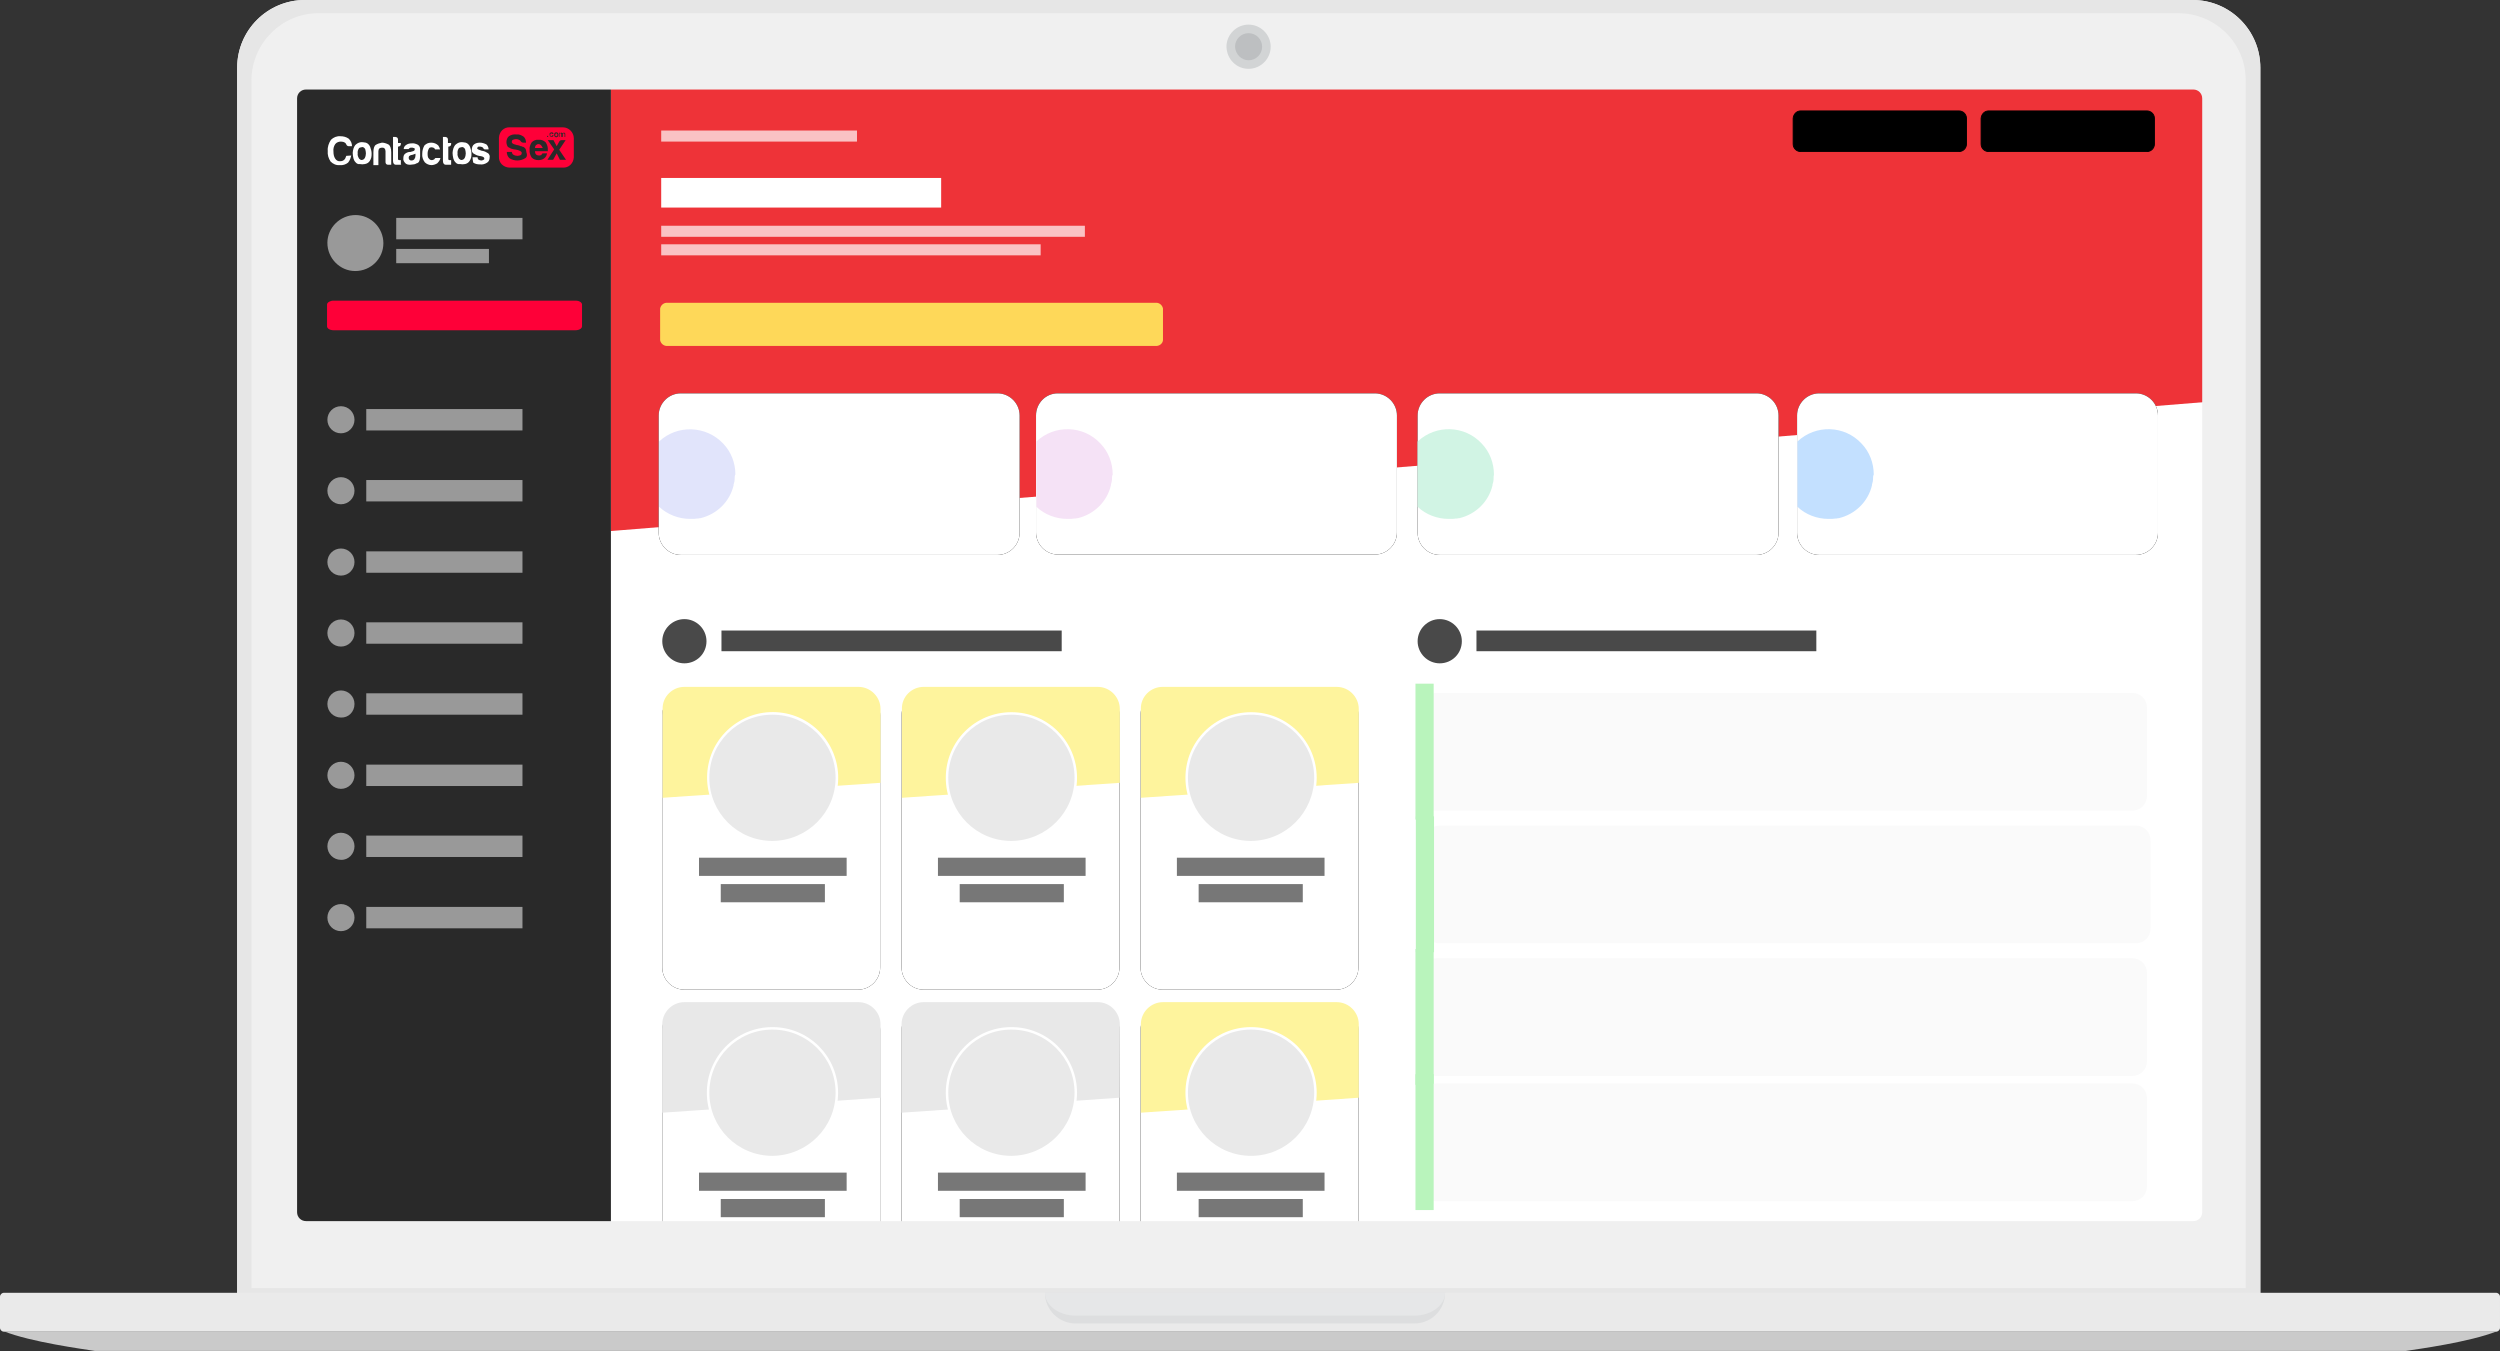 <?xml version="1.0" encoding="utf-8"?>
<!-- Generator: Adobe Illustrator 24.1.0, SVG Export Plug-In . SVG Version: 6.00 Build 0)  -->
<svg version="1.1" id="Capa_1" xmlns="http://www.w3.org/2000/svg" xmlns:xlink="http://www.w3.org/1999/xlink" x="0px" y="0px"
	 viewBox="0 0 701 378.9" style="enable-background:new 0 0 701 378.9;" xml:space="preserve">
<rect x="0" y="0" width="701" height="378.9" fill="#333333" stroke="none"/>
<style type="text/css">
	.st0{fill:#FFFFFF;}
	.st1{fill-rule:evenodd;clip-rule:evenodd;fill:#EE3338;}
	.st2{opacity:0.7;fill:#FFFFFF;enable-background:new    ;}
	.st3{fill-rule:evenodd;clip-rule:evenodd;fill:#FED859;}
	.st4{stroke:#000000;stroke-width:0.26;stroke-miterlimit:22.93;}
	.st5{fill:#292929;}
	.st6{fill-rule:evenodd;clip-rule:evenodd;fill:#999999;}
	.st7{fill:#999999;}
	.st8{fill-rule:evenodd;clip-rule:evenodd;fill:#FFFFFF;}
	.st9{fill-rule:evenodd;clip-rule:evenodd;fill:#FE0038;}
	.st10{fill-rule:evenodd;clip-rule:evenodd;fill:#FEF49D;}
	.st11{fill-rule:evenodd;clip-rule:evenodd;fill:#E9E9E9;}
	.st12{fill:#777777;}
	.st13{fill-rule:evenodd;clip-rule:evenodd;fill:#E8E8E8;}
	.st14{fill:#E9E9E9;}
	.st15{fill:#FAFAFA;}
	.st16{fill:#B9F4BC;}
	.st17{fill-rule:evenodd;clip-rule:evenodd;fill:#494949;}
	.st18{fill:#494949;}
	.st19{fill-rule:evenodd;clip-rule:evenodd;fill:#E1E4FB;}
	.st20{fill-rule:evenodd;clip-rule:evenodd;}
	.st21{fill-rule:evenodd;clip-rule:evenodd;fill:#F0F0F0;}
	.st22{fill-rule:evenodd;clip-rule:evenodd;fill:#F5E2F6;}
	.st23{fill-rule:evenodd;clip-rule:evenodd;fill:#D1F4E4;}
	.st24{fill-rule:evenodd;clip-rule:evenodd;fill:#C3E0FF;}
	.st25{fill-rule:evenodd;clip-rule:evenodd;fill:#D2D4D5;}
	.st26{fill-rule:evenodd;clip-rule:evenodd;fill:#BDBFC1;}
	.st27{fill-rule:evenodd;clip-rule:evenodd;fill:#E6E6E6;}
	.st28{fill:#EAEAEA;}
	.st29{fill-rule:evenodd;clip-rule:evenodd;fill:#CACACA;}
	.st30{fill-rule:evenodd;clip-rule:evenodd;fill:#DDDEDF;}
	.st31{fill-rule:evenodd;clip-rule:evenodd;fill:#E6E7E8;}
</style>
<rect x="78.3" y="21.8" class="st0" width="541.3" height="324.4"/>
<polygon class="st1" points="171.3,9.4 624.8,9.4 624.8,112.2 171.3,148.9 "/>
<rect x="185.4" y="49.9" class="st0" width="78.5" height="8.3"/>
<rect x="185.4" y="63.3" class="st2" width="118.8" height="3.1"/>
<rect x="185.4" y="68.5" class="st2" width="106.4" height="3.1"/>
<path class="st3" d="M187.2,84.9H324c1-0.1,1.9,0.6,2.1,1.6v8.9c-0.1,1-1.1,1.7-2.1,1.6H187.2c-1,0.1-1.9-0.6-2.1-1.6v-8.9
	C185.3,85.5,186.2,84.8,187.2,84.9z"/>
<path class="st4" d="M504.9,31.1h44.4c1.1,0,2.1,0.9,2.1,2.1v7.2c0,1.1-0.9,2.1-2.1,2.1h-44.4c-1.1,0-2.1-0.9-2.1-2.1v-7.2
	C502.9,32,503.8,31.1,504.9,31.1z"/>
<path class="st4" d="M557.6,31.1H602c1.1,0,2.1,0.9,2.1,2.1v7.2c0,1.1-0.9,2.1-2.1,2.1h-44.4c-1.1,0-2.1-0.9-2.1-2.1v-7.2
	C555.6,32,556.5,31.1,557.6,31.1z"/>
<rect x="77.3" y="21.8" class="st5" width="94" height="324.4"/>
<path class="st6" d="M99.4,117.7c0-2.1-1.7-3.8-3.8-3.8c-2.1,0-3.8,1.7-3.8,3.8c0,2.1,1.7,3.8,3.8,3.8c0,0,0,0,0,0
	C97.7,121.5,99.4,119.8,99.4,117.7z"/>
<rect x="102.7" y="114.7" class="st7" width="43.8" height="6"/>
<path class="st6" d="M99.4,137.6c0-2.1-1.7-3.8-3.8-3.8c-2.1,0-3.8,1.7-3.8,3.8c0,2.1,1.7,3.8,3.8,3.8c0,0,0,0,0,0
	C97.7,141.4,99.4,139.7,99.4,137.6z"/>
<rect x="102.7" y="134.6" class="st7" width="43.8" height="6"/>
<path class="st6" d="M99.4,157.6c0-2.1-1.7-3.8-3.8-3.8s-3.8,1.7-3.8,3.8s1.7,3.8,3.8,3.8c0,0,0,0,0,0
	C97.7,161.4,99.4,159.7,99.4,157.6z"/>
<rect x="102.7" y="154.6" class="st7" width="43.8" height="6"/>
<path class="st6" d="M99.4,177.5c0-2.1-1.7-3.8-3.8-3.8c-2.1,0-3.8,1.7-3.8,3.8c0,2.1,1.7,3.8,3.8,3.8c0,0,0,0,0,0
	C97.7,181.3,99.4,179.6,99.4,177.5z"/>
<rect x="102.7" y="174.5" class="st7" width="43.8" height="6"/>
<path class="st6" d="M99.4,197.4c0-2.1-1.7-3.8-3.8-3.8s-3.8,1.7-3.8,3.8s1.7,3.8,3.8,3.8c0,0,0,0,0,0
	C97.7,201.3,99.4,199.6,99.4,197.4z"/>
<rect x="102.7" y="194.4" class="st7" width="43.8" height="6"/>
<path class="st6" d="M99.4,217.4c0-2.1-1.7-3.8-3.8-3.8c-2.1,0-3.8,1.7-3.8,3.8c0,2.1,1.7,3.8,3.8,3.8c0,0,0,0,0,0
	C97.7,221.2,99.4,219.5,99.4,217.4z"/>
<rect x="102.7" y="214.4" class="st7" width="43.8" height="6"/>
<path class="st6" d="M99.4,237.3c0-2.1-1.7-3.8-3.8-3.8s-3.8,1.7-3.8,3.8s1.7,3.8,3.8,3.8c0,0,0,0,0,0
	C97.7,241.2,99.4,239.4,99.4,237.3z"/>
<rect x="102.7" y="234.3" class="st7" width="43.8" height="6"/>
<path class="st6" d="M99.4,257.3c0-2.1-1.7-3.8-3.8-3.8s-3.8,1.7-3.8,3.8c0,2.1,1.7,3.8,3.8,3.8c0,0,0,0,0,0
	C97.7,261.1,99.4,259.4,99.4,257.3z"/>
<rect x="102.7" y="254.3" class="st7" width="43.8" height="6"/>
<path class="st8" d="M98.5,43.4c-0.1,0.8-0.4,1.6-0.9,2.2c-0.6,0.5-1.5,0.8-2.3,0.7c-1,0.1-1.9-0.3-2.6-1c-0.6-0.9-0.9-1.9-0.8-3
	c-0.1-1.1,0.3-2.2,0.9-3.1c0.7-0.7,1.7-1.1,2.7-1c0.8,0,1.6,0.2,2.3,0.7c0.6,0.6,0.9,1.3,0.9,2.1h-0.9c-0.3,0-0.6-0.2-0.7-0.5
	c-0.1-0.2-0.2-0.4-0.4-0.5c-0.3-0.2-0.7-0.3-1.1-0.3c-0.6,0-1.2,0.2-1.6,0.7c-0.4,0.6-0.6,1.3-0.5,2.1c0,0.7,0.1,1.4,0.5,2
	c0.3,0.5,0.9,0.8,1.4,0.7c0.4,0,0.8-0.1,1.1-0.4c0.3-0.2,0.4-0.6,0.6-1.1l1.4-0.1L98.5,43.4z"/>
<path class="st8" d="M99.7,45.5c-0.3-0.3-0.5-0.7-0.6-1.1c-0.1-0.5-0.2-1-0.2-1.5c0-0.4,0.1-0.8,0.2-1.2c0.1-0.4,0.3-0.7,0.5-1
	c0.4-0.4,0.9-0.7,1.4-0.8c0.5-0.1,1,0,1.6,0.1c0.6,0.2,1,0.7,1.2,1.2c0.2,0.6,0.4,1.2,0.4,1.8c0,0.4,0,0.8-0.1,1.2
	c-0.1,0.3-0.2,0.6-0.4,0.9c-0.3,0.5-0.8,0.8-1.4,0.9c-0.5,0.1-1,0.1-1.4,0C100.5,46.1,100,45.9,99.7,45.5L99.7,45.5z M100.7,41.5
	c-0.3,0.4-0.5,1-0.4,1.5c-0.1,0.5,0.1,1,0.4,1.5c0.1,0.1,0.3,0.2,0.4,0.3c0.2,0.1,0.4,0.1,0.6,0c0.3-0.1,0.5-0.3,0.6-0.5
	c0.2-0.4,0.3-0.9,0.3-1.3c0-0.4-0.1-0.8-0.2-1.2c-0.1-0.2-0.3-0.4-0.5-0.5c-0.2-0.1-0.4-0.1-0.6,0C101.1,41.3,100.9,41.4,100.7,41.5
	L100.7,41.5z"/>
<path class="st8" d="M109.5,46.2h-0.7c-0.2,0-0.4-0.1-0.5-0.2c-0.1-0.1-0.2-0.3-0.2-0.5v-3.1c0-0.3-0.1-0.6-0.3-0.8
	c-0.2-0.2-0.5-0.2-0.7-0.2c-0.3,0-0.5,0.1-0.7,0.2c-0.2,0.2-0.3,0.5-0.3,0.8v3.9h-1.4v-3.6c0-1,0.2-1.8,0.7-2.1
	c0.5-0.3,1.1-0.5,1.7-0.6c0.6,0,1.2,0.2,1.8,0.5c0.5,0.3,0.8,1,0.8,2.2V46.2z"/>
<path class="st8" d="M112.6,46.2h-1.6c-0.5,0-0.8-0.4-0.8-1.1v-6.7h0.7c0.2,0,0.3,0.1,0.5,0.2c0.1,0.1,0.2,0.3,0.2,0.5v1h0.8v0.3
	c0,0.2-0.1,0.4-0.2,0.5c-0.1,0.1-0.3,0.2-0.5,0.2h-0.1v3.4c0,0.3,0.1,0.4,0.4,0.4h0.4v1.2L112.6,46.2z"/>
<path class="st8" d="M116.8,45.8c-0.3,0.2-0.6,0.3-0.9,0.3c-0.3,0-0.6,0.1-0.9,0.1c-0.5,0-1-0.1-1.3-0.4c-0.4-0.4-0.7-0.9-0.6-1.4
	c0-0.5,0.1-1,0.5-1.3c0.4-0.3,0.9-0.5,1.3-0.5h0.2c0.1,0,0.2,0,0.3-0.1c0.6-0.1,0.9-0.3,0.9-0.6s-0.1-0.4-0.3-0.4
	c-0.2-0.1-0.4-0.1-0.6-0.1c-0.2,0-0.4,0-0.5,0.1c-0.2,0.1-0.3,0.2-0.3,0.3h-1.4c0-0.5,0.3-0.9,0.6-1.1c0.5-0.4,1.1-0.5,1.6-0.5
	c0.6-0.1,1.2,0.1,1.8,0.4c0.4,0.3,0.6,0.7,0.6,1.2v2.1c0,0.5-0.1,1-0.3,1.4C117.5,45.4,117.1,45.8,116.8,45.8L116.8,45.8z
	 M116.5,43.1c-0.3,0.1-0.5,0.2-0.8,0.3l-0.5,0.1c-0.2,0.1-0.4,0.2-0.5,0.3c-0.1,0.2-0.1,0.3-0.1,0.5c0,0.4,0.3,0.7,0.7,0.7
	c0,0,0,0,0,0c0.4,0,0.7-0.1,0.9-0.4c0.2-0.3,0.3-0.6,0.3-1L116.5,43.1L116.5,43.1z"/>
<path class="st8" d="M122.5,44.3h1c-0.1,0.6-0.5,1.1-0.9,1.5c-0.5,0.3-1.1,0.5-1.6,0.5c-0.7,0-1.4-0.3-1.9-0.8
	c-0.5-0.7-0.8-1.5-0.7-2.4c0-0.8,0.2-1.6,0.6-2.3c0.5-0.5,1.1-0.8,1.9-0.8c0.8,0,1.5,0.3,2,0.8c0.2,0.3,0.4,0.7,0.5,1.1h-1.4
	c-0.1-0.1-0.1-0.3-0.2-0.3c-0.2-0.2-0.5-0.3-0.8-0.3c-0.3,0-0.6,0.1-0.7,0.3c-0.3,0.5-0.4,1-0.4,1.5c0,0.7,0.1,1.2,0.4,1.4
	c0.2,0.3,0.5,0.4,0.8,0.4c0.2,0,0.5-0.1,0.6-0.2c0.1,0,0.1,0,0.1-0.1v0l0.1-0.1l0.2-0.2C122.2,44.3,122.3,44.3,122.5,44.3z"/>
<path class="st8" d="M126.5,46.2H125c-0.5,0-0.8-0.4-0.8-1.1v-6.7h0.7c0.2,0,0.3,0.1,0.5,0.2c0.1,0.1,0.2,0.3,0.2,0.5v1h0.9v0.3
	c0,0.4-0.3,0.7-0.7,0.7l0,0h-0.1v3.4c0,0.3,0.1,0.4,0.4,0.4h0.4L126.5,46.2L126.5,46.2z"/>
<path class="st8" d="M127.7,45.5c-0.3-0.3-0.5-0.7-0.6-1.1c-0.1-0.5-0.2-1-0.2-1.5c0-0.4,0.1-0.8,0.2-1.2c0.1-0.4,0.3-0.7,0.5-1
	c0.4-0.4,0.9-0.7,1.4-0.8c0.5-0.1,1,0,1.6,0.1c0.6,0.2,1,0.7,1.2,1.2c0.2,0.6,0.4,1.2,0.4,1.8c0,0.4,0,0.8-0.1,1.2
	c-0.1,0.3-0.2,0.6-0.4,0.9c-0.3,0.5-0.8,0.8-1.3,0.9c-0.5,0.1-1,0.1-1.4,0C128.5,46.1,128,45.9,127.7,45.5L127.7,45.5z M128.7,41.5
	c-0.3,0.4-0.5,1-0.4,1.5c-0.1,0.5,0.1,1,0.4,1.5c0.1,0.1,0.3,0.2,0.4,0.3c0.2,0.1,0.4,0.1,0.6,0c0.3-0.1,0.5-0.3,0.6-0.5
	c0.2-0.4,0.3-0.9,0.3-1.3c0-0.4-0.1-0.8-0.2-1.2c-0.1-0.2-0.3-0.4-0.5-0.5c-0.2-0.1-0.4-0.1-0.6,0C129.1,41.3,128.9,41.4,128.7,41.5
	L128.7,41.5z"/>
<path class="st8" d="M132.5,44.1h1.4c0,0.3,0.1,0.5,0.3,0.7c0.3,0.1,0.5,0.2,0.8,0.2c0.2,0,0.4-0.1,0.6-0.2c0.2-0.1,0.2-0.2,0.2-0.4
	s-0.3-0.5-0.9-0.6c-0.2,0-0.4-0.1-0.6-0.1c-0.6-0.1-1.1-0.4-1.6-0.7c-0.3-0.3-0.5-0.7-0.4-1.1c0-0.5,0.2-1.1,0.6-1.4
	c0.5-0.4,1.1-0.5,1.7-0.5c0.6,0,1.2,0.2,1.8,0.5c0.4,0.4,0.6,0.9,0.6,1.4h-0.9c-0.3,0-0.5-0.1-0.6-0.4l-0.2-0.2
	c-0.2-0.1-0.5-0.2-0.7-0.2c-0.3,0-0.5,0-0.6,0.1c-0.1,0.1-0.2,0.3-0.2,0.4c0,0.2,0.4,0.4,1.1,0.6c0.1,0,0.2,0.1,0.2,0.1h0.2
	c0.6,0.1,1.1,0.4,1.6,0.7c0.3,0.3,0.5,0.7,0.4,1.1c0,0.6-0.2,1.2-0.7,1.5c-0.6,0.4-1.3,0.6-2,0.5c-0.7,0-1.3-0.1-1.9-0.5
	C132.6,45.1,132.5,44.6,132.5,44.1L132.5,44.1z"/>
<path class="st9" d="M151.7,40.7c-0.4-0.4-1-0.4-1.4,0c0,0,0,0,0,0c-0.2,0.2-0.3,0.5-0.3,0.8h2.2C152,41.2,151.9,40.9,151.7,40.7z"
	/>
<path class="st9" d="M157.8,35.7h-14.8c-1.7-0.1-3,1.2-3.1,2.9c0,0.1,0,0.1,0,0.2v5.1c-0.1,1.7,1.2,3,2.9,3.1c0.1,0,0.1,0,0.2,0
	h14.8c1.7,0.1,3-1.2,3.1-2.9c0-0.1,0-0.1,0-0.2v-5.1C160.9,37.1,159.5,35.7,157.8,35.7z M156.8,37.2h0.2v0.2l0,0
	c0.1-0.1,0.3-0.2,0.4-0.2c0.1,0,0.3,0,0.3,0.2c0.1-0.1,0.3-0.2,0.4-0.2c0.2,0,0.4,0.1,0.4,0.3c0,0,0,0,0,0.1v0.8h-0.2v-0.7
	c0-0.1,0-0.3-0.2-0.3c-0.2,0-0.3,0.1-0.3,0.3v0.7h-0.4v-0.7c0-0.1,0-0.3-0.2-0.3c-0.2,0-0.3,0.1-0.3,0.3v0.7h-0.2L156.8,37.2
	L156.8,37.2z M156,37.1c0.4,0,0.6,0.3,0.6,0.7c0,0.4-0.3,0.7-0.6,0.7c-0.4,0-0.6-0.3-0.6-0.7S155.5,37.1,156,37.1z M154.7,37.1
	c0.3,0,0.5,0.2,0.5,0.5h-0.3c0-0.1-0.1-0.2-0.3-0.2s-0.3,0.2-0.3,0.4s0.1,0.4,0.3,0.4s0.2-0.1,0.3-0.3h0.3c0,0.3-0.2,0.5-0.5,0.5
	c-0.4,0-0.6-0.3-0.6-0.7C154,37.4,154.3,37.1,154.7,37.1C154.6,37.1,154.6,37.1,154.7,37.1z M153.4,38.1h0.3v0.3h-0.3V38.1z
	 M147.2,44.4c-1.3,0.8-3,0.8-4.3,0c-0.5-0.4-0.8-1.1-0.8-1.8h1.4c0.1,0.4,0.2,0.7,0.5,0.8c0.3,0.2,0.7,0.3,1.1,0.3
	c0.3,0,0.6-0.1,0.9-0.2c0.2-0.1,0.3-0.4,0.3-0.6c0-0.4-0.6-0.8-1.9-1h-0.2c-0.5-0.1-1-0.2-1.4-0.5c-0.3-0.1-0.5-0.3-0.6-0.6
	c-0.1-0.3-0.2-0.6-0.2-0.9c0-0.6,0.2-1.3,0.7-1.7c0.6-0.4,1.3-0.6,2.1-0.5c0.7-0.1,1.4,0.2,2,0.6c0.5,0.4,0.7,1.1,0.7,1.7h-0.8
	c-0.3,0-0.6-0.2-0.7-0.4c-0.1-0.1-0.2-0.3-0.3-0.3c-0.3-0.2-0.6-0.3-1-0.3c-0.3,0-0.6,0.1-0.9,0.2c-0.2,0.1-0.3,0.4-0.3,0.6
	c0,0.4,0.4,0.6,1.2,0.8c0.2,0.1,0.3,0.1,0.5,0.1c0.2,0.1,0.5,0.1,0.6,0.2s0.3,0.1,0.4,0.1c0.2,0.1,0.4,0.2,0.6,0.2
	c0.3,0.2,0.5,0.4,0.6,0.6c0.1,0.3,0.2,0.6,0.2,0.9C147.9,43.4,147.8,44.1,147.2,44.4L147.2,44.4z M152.6,44.4
	c-0.5,0.4-1.1,0.5-1.6,0.5c-0.7,0-1.4-0.2-1.9-0.7c-0.4-0.6-0.7-1.4-0.6-2.2c-0.1-0.7,0.2-1.5,0.6-2.1c0.5-0.5,1.2-0.8,1.9-0.7
	c0.7-0.1,1.5,0.2,2,0.7c0.4,0.6,0.7,1.4,0.6,2.2v0.3h-3.6c0,0.3,0.1,0.7,0.3,0.9c0.2,0.2,0.5,0.3,0.8,0.3c0.2,0,0.4,0,0.6-0.1
	c0.1,0,0.1,0,0.1-0.1v0l0.1-0.1c0.1-0.1,0.1-0.1,0.1-0.2c0.1-0.1,0.2-0.1,0.4-0.1h1C153.3,43.6,153,44.1,152.6,44.4L152.6,44.4z
	 M157,44.8l-0.9-1.8l-1,1.8h-1.6l1.9-2.9l-1.8-2.6h1.6l0.9,1.7l0.7-1.3c0.1-0.2,0.4-0.4,0.6-0.4h1.2l-1.8,2.7l1.9,2.8L157,44.8
	L157,44.8z"/>
<path class="st9" d="M156,38.2c0.2,0,0.3-0.2,0.3-0.4s-0.1-0.4-0.3-0.4s-0.3,0.2-0.3,0.4S155.6,38.2,156,38.2z"/>
<path class="st6" d="M107.5,68.2c0-4.3-3.5-7.9-7.8-7.9s-7.9,3.5-7.9,7.8s3.5,7.9,7.8,7.9c0,0,0,0,0,0C104,76,107.5,72.5,107.5,68.2
	z"/>
<rect x="111.1" y="61.1" class="st7" width="35.4" height="6"/>
<path class="st9" d="M93.5,84.3h67.9c1,0,1.8,0.5,1.8,1.1v6.1c0,0.6-0.8,1.1-1.8,1.1H93.5c-1,0-1.8-0.5-1.8-1.1v-6.1
	C91.7,84.8,92.6,84.3,93.5,84.3z"/>
<rect x="111.1" y="69.8" class="st7" width="26" height="4"/>
<path d="M326,194.3h48.7c3.4,0,6.2,2.8,6.2,6.2v70.8c0,3.4-2.8,6.2-6.2,6.2H326c-3.4,0-6.2-2.8-6.2-6.2v-70.8
	C319.8,197.1,322.6,194.3,326,194.3z"/>
<path class="st0" d="M326,194.3h48.7c3.4,0,6.2,2.8,6.2,6.2v70.8c0,3.4-2.8,6.2-6.2,6.2H326c-3.4,0-6.2-2.8-6.2-6.2v-70.8
	C319.8,197.1,322.6,194.3,326,194.3z"/>
<path class="st10" d="M326,192.6h48.8c3.4,0,6.2,2.8,6.2,6.2v20.7l-61.1,4.2v-24.9C319.8,195.4,322.6,192.6,326,192.6z"/>
<path class="st8" d="M369.2,218.1c0-10.2-8.2-18.4-18.4-18.4s-18.4,8.2-18.4,18.4s8.2,18.4,18.4,18.4c0,0,0,0,0,0
	C361,236.4,369.2,228.2,369.2,218.1z"/>
<path class="st11" d="M368.5,218.1c0-9.8-7.9-17.7-17.7-17.7s-17.7,7.9-17.7,17.7s7.9,17.7,17.7,17.7c0,0,0,0,0,0
	C360.6,235.7,368.4,227.8,368.5,218.1z"/>
<rect x="330" y="240.5" class="st12" width="41.4" height="5.1"/>
<rect x="336.1" y="247.9" class="st12" width="29.2" height="5.1"/>
<path d="M259,282.6h48.7c3.4,0,6.2,2.8,6.2,6.2v70.8c0,3.4-2.8,6.2-6.2,6.2H259c-3.4,0-6.2-2.8-6.2-6.2v-70.8
	C252.8,285.4,255.6,282.6,259,282.6z"/>
<path class="st0" d="M259,282.6h48.7c3.4,0,6.2,2.8,6.2,6.2v70.8c0,3.4-2.8,6.2-6.2,6.2H259c-3.4,0-6.2-2.8-6.2-6.2v-70.8
	C252.8,285.4,255.6,282.6,259,282.6z"/>
<path class="st13" d="M313.9,307.8l-61.1,4.2v-24.8c0-3.4,2.8-6.2,6.2-6.2h48.8c3.4,0,6.2,2.8,6.2,6.2L313.9,307.8z"/>
<path class="st8" d="M302,306.4c0-10.2-8.2-18.4-18.4-18.4s-18.4,8.2-18.4,18.4s8.2,18.4,18.4,18.4c0,0,0,0,0,0
	C293.8,324.8,302,316.5,302,306.4z"/>
<path class="st11" d="M301.3,306.4c0-9.8-7.9-17.7-17.7-17.7s-17.7,7.9-17.7,17.7s7.9,17.7,17.7,17.7c0,0,0,0,0,0
	C293.4,324,301.3,316.1,301.3,306.4z"/>
<rect x="263" y="328.8" class="st12" width="41.4" height="5.1"/>
<rect x="269.1" y="336.2" class="st12" width="29.2" height="5.1"/>
<path d="M259,194.3h48.7c3.4,0,6.2,2.8,6.2,6.2v70.8c0,3.4-2.8,6.2-6.2,6.2H259c-3.4,0-6.2-2.8-6.2-6.2v-70.8
	C252.8,197.1,255.6,194.3,259,194.3z"/>
<path class="st0" d="M259,194.3h48.7c3.4,0,6.2,2.8,6.2,6.2v70.8c0,3.4-2.8,6.2-6.2,6.2H259c-3.4,0-6.2-2.8-6.2-6.2v-70.8
	C252.8,197.1,255.6,194.3,259,194.3z"/>
<path class="st10" d="M259,192.6h48.8c3.4,0,6.2,2.8,6.2,6.2v20.7l-61.1,4.2v-24.9C252.8,195.4,255.6,192.6,259,192.6z"/>
<path class="st8" d="M302,218.1c0-10.2-8.2-18.4-18.4-18.4s-18.4,8.2-18.4,18.4s8.2,18.4,18.4,18.4c0,0,0,0,0,0
	C293.8,236.4,302,228.2,302,218.1z"/>
<path class="st11" d="M301.3,218.1c0-9.8-7.9-17.7-17.7-17.7s-17.7,7.9-17.7,17.7c0,9.8,7.9,17.7,17.7,17.7c0,0,0,0,0,0
	C293.4,235.7,301.3,227.8,301.3,218.1z"/>
<rect x="263" y="240.5" class="st12" width="41.4" height="5.1"/>
<rect x="269.1" y="247.9" class="st12" width="29.2" height="5.1"/>
<path d="M326,282.6h48.7c3.4,0,6.2,2.8,6.2,6.2v70.8c0,3.4-2.8,6.2-6.2,6.2H326c-3.4,0-6.2-2.8-6.2-6.2v-70.8
	C319.8,285.4,322.6,282.6,326,282.6z"/>
<path class="st0" d="M326,282.6h48.7c3.4,0,6.2,2.8,6.2,6.2v70.8c0,3.4-2.8,6.2-6.2,6.2H326c-3.4,0-6.2-2.8-6.2-6.2v-70.8
	C319.8,285.4,322.6,282.6,326,282.6z"/>
<path class="st10" d="M381,307.8l-61.1,4.2v-24.8c0-3.4,2.8-6.2,6.2-6.2h48.7c3.4,0,6.2,2.8,6.2,6.2V307.8z"/>
<path class="st8" d="M369.2,306.4c0-10.2-8.2-18.4-18.4-18.4s-18.4,8.2-18.4,18.4s8.2,18.4,18.4,18.4c0,0,0,0,0,0
	C361,324.7,369.2,316.5,369.2,306.4z"/>
<circle class="st14" cx="350.8" cy="306.4" r="17.7"/>
<rect x="330" y="328.8" class="st12" width="41.4" height="5.1"/>
<rect x="336.1" y="336.2" class="st12" width="29.2" height="5.1"/>
<path d="M191.9,282.6h48.7c3.4,0,6.2,2.8,6.2,6.2v70.8c0,3.4-2.8,6.2-6.2,6.2h-48.7c-3.4,0-6.2-2.8-6.2-6.2v-70.8
	C185.7,285.4,188.5,282.6,191.9,282.6z"/>
<path class="st0" d="M191.9,282.6h48.7c3.4,0,6.2,2.8,6.2,6.2v70.8c0,3.4-2.8,6.2-6.2,6.2h-48.7c-3.4,0-6.2-2.8-6.2-6.2v-70.8
	C185.7,285.4,188.5,282.6,191.9,282.6z"/>
<path class="st13" d="M246.9,307.8l-61.2,4.2v-24.8c0-3.4,2.8-6.2,6.2-6.2h48.8c3.4,0,6.2,2.8,6.2,6.2V307.8z"/>
<path class="st8" d="M235,306.4c0-10.2-8.2-18.4-18.4-18.4s-18.4,8.2-18.4,18.4s8.2,18.4,18.4,18.4c0,0,0,0,0,0
	C226.8,324.8,235,316.5,235,306.4z"/>
<path class="st11" d="M234.3,306.4c0-9.8-7.9-17.7-17.7-17.7s-17.7,7.9-17.7,17.7s7.9,17.7,17.7,17.7c0,0,0,0,0,0
	C226.4,324,234.3,316.1,234.3,306.4z"/>
<rect x="196" y="328.8" class="st12" width="41.4" height="5.1"/>
<rect x="202.1" y="336.2" class="st12" width="29.2" height="5.1"/>
<path d="M191.9,194.3h48.7c3.4,0,6.2,2.8,6.2,6.2v70.8c0,3.4-2.8,6.2-6.2,6.2h-48.7c-3.4,0-6.2-2.8-6.2-6.2v-70.8
	C185.7,197.1,188.5,194.3,191.9,194.3z"/>
<path class="st0" d="M191.9,194.3h48.7c3.4,0,6.2,2.8,6.2,6.2v70.8c0,3.4-2.8,6.2-6.2,6.2h-48.7c-3.4,0-6.2-2.8-6.2-6.2v-70.8
	C185.7,197.1,188.5,194.3,191.9,194.3z"/>
<path class="st10" d="M191.9,192.6h48.8c3.4,0,6.2,2.8,6.2,6.2v20.7l-61.1,4.2v-24.9C185.7,195.4,188.5,192.6,191.9,192.6z"/>
<path class="st8" d="M219.6,199.9c-10-1.6-19.5,5.2-21.1,15.2s5.2,19.5,15.2,21.1c10,1.6,19.5-5.2,21.1-15.2c0,0,0,0,0,0
	C236.4,211,229.6,201.5,219.6,199.9C219.6,199.9,219.6,199.9,219.6,199.9z"/>
<path class="st11" d="M234.3,218.1c0-9.8-7.9-17.7-17.7-17.7s-17.7,7.9-17.7,17.7c0,9.8,7.9,17.7,17.7,17.7c0,0,0,0,0,0
	C226.4,235.7,234.3,227.8,234.3,218.1z"/>
<rect x="196" y="240.5" class="st12" width="41.4" height="5.1"/>
<rect x="202.1" y="247.9" class="st12" width="29.2" height="5.1"/>
<path class="st15" d="M402.7,194.3h195.2c2.3,0,4.1,1.8,4.1,4.1v24.8c0,2.3-1.8,4.1-4.1,4.1H402.7c-2.3,0-4.1-1.8-4.1-4.1v-24.8
	C398.5,196.2,400.4,194.3,402.7,194.3z"/>
<rect x="396.9" y="191.7" class="st16" width="5.1" height="38.1"/>
<path class="st15" d="M403.7,231.5h195.2c2.3,0,4.1,1.8,4.1,4.1v24.8c0,2.3-1.8,4.1-4.1,4.1H403.7c-2.3,0-4.1-1.8-4.1-4.1v-24.8
	C399.6,233.3,401.4,231.5,403.7,231.5z"/>
<rect x="397" y="228.9" class="st16" width="5.1" height="38.1"/>
<path class="st15" d="M402.7,268.7h195.2c2.3,0,4.1,1.8,4.1,4.1v24.8c0,2.3-1.8,4.1-4.1,4.1H402.7c-2.3,0-4.1-1.8-4.1-4.1v-24.8
	C398.5,270.5,400.4,268.7,402.7,268.7z"/>
<rect x="396.9" y="266.1" class="st16" width="5.1" height="38.1"/>
<path class="st15" d="M402.7,303.8h195.2c2.3,0,4.1,1.8,4.1,4.1v24.8c0,2.3-1.8,4.1-4.1,4.1H402.7c-2.3,0-4.1-1.8-4.1-4.1v-24.8
	C398.5,305.6,400.4,303.8,402.7,303.8z"/>
<rect x="396.9" y="301.2" class="st16" width="5.1" height="38.1"/>
<path class="st17" d="M198.1,179.8c0-3.4-2.8-6.2-6.2-6.2c-3.4,0-6.2,2.8-6.2,6.2c0,3.4,2.8,6.2,6.2,6.2S198.1,183.3,198.1,179.8
	C198.1,179.8,198.1,179.8,198.1,179.8z"/>
<rect x="202.3" y="176.8" class="st18" width="95.4" height="5.8"/>
<path class="st17" d="M409.9,179.8c0-3.4-2.8-6.2-6.2-6.2s-6.2,2.8-6.2,6.2s2.8,6.2,6.2,6.2c0,0,0,0,0,0
	C407.1,186,409.9,183.3,409.9,179.8z"/>
<rect x="414" y="176.8" class="st18" width="95.3" height="5.8"/>
<path d="M190.9,110.3h88.8c3.4,0,6.2,2.8,6.2,6.2v32.9c0,3.4-2.8,6.2-6.2,6.2h-88.8c-3.4,0-6.2-2.8-6.2-6.2v-32.9
	C184.7,113.1,187.5,110.3,190.9,110.3z"/>
<path class="st0" d="M190.9,110.3h88.8c3.4,0,6.2,2.8,6.2,6.2v32.9c0,3.4-2.8,6.2-6.2,6.2h-88.8c-3.4,0-6.2-2.8-6.2-6.2v-32.9
	C184.7,113.1,187.5,110.3,190.9,110.3z"/>
<path class="st19" d="M206,134.2v0.2c0,0.4-0.1,0.8-0.2,1.1c0,0.1-0.1,0.3-0.1,0.4v0.2c-1.1,4.6-4.7,8.1-9.3,9.2h-0.2
	c-0.3,0.1-0.5,0.1-0.8,0.1c-0.5,0.1-1,0.1-1.4,0.1h-0.5c-3.2,0-6.3-1.2-8.7-3.4v-18.3c5.1-4.8,13.2-4.5,18,0.6
	c2.2,2.3,3.4,5.4,3.4,8.6C206,133.4,206,133.8,206,134.2z"/>
<path class="st20" d="M296.7,110.3h88.8c3.4,0,6.2,2.8,6.2,6.2v32.8c0,3.4-2.8,6.2-6.2,6.2h-88.8c-3.4,0-6.2-2.8-6.2-6.2v-32.8
	c0-3.4,2.7-6.2,6.1-6.2C296.6,110.3,296.6,110.3,296.7,110.3z"/>
<path class="st8" d="M296.7,110.3h88.8c3.4,0,6.2,2.8,6.2,6.2v32.8c0,3.4-2.8,6.2-6.2,6.2h-88.8c-3.4,0-6.2-2.8-6.2-6.2v-32.8
	c0-3.4,2.7-6.2,6.1-6.2C296.6,110.3,296.6,110.3,296.7,110.3z"/>
<path d="M403.7,110.3h88.8c3.4,0,6.2,2.8,6.2,6.2v32.9c0,3.4-2.8,6.2-6.2,6.2h-88.8c-3.4,0-6.2-2.8-6.2-6.2v-32.9
	C397.5,113.1,400.3,110.3,403.7,110.3z"/>
<path class="st0" d="M403.7,110.3h88.8c3.4,0,6.2,2.8,6.2,6.2v32.9c0,3.4-2.8,6.2-6.2,6.2h-88.8c-3.4,0-6.2-2.8-6.2-6.2v-32.9
	C397.5,113.1,400.3,110.3,403.7,110.3z"/>
<path d="M510.1,110.3h88.8c3.4,0,6.2,2.8,6.2,6.2v32.9c0,3.4-2.8,6.2-6.2,6.2h-88.8c-3.4,0-6.2-2.8-6.2-6.2v-32.9
	C503.9,113.1,506.7,110.3,510.1,110.3z"/>
<path class="st0" d="M510.1,110.3h88.8c3.4,0,6.2,2.8,6.2,6.2v32.9c0,3.4-2.8,6.2-6.2,6.2h-88.8c-3.4,0-6.2-2.8-6.2-6.2v-32.9
	C503.9,113.1,506.7,110.3,510.1,110.3z"/>
<path class="st21" d="M85.5,0h529.3c10.5,0,19,8.5,19,19v343.7H66.5V19C66.5,8.5,75,0,85.5,0z M85.8,25.1c-1.4,0-2.5,1.1-2.5,2.5
	v312.3c0,1.4,1.1,2.5,2.5,2.5H615c1.4,0,2.5-1.1,2.5-2.5V27.6c0-1.4-1.1-2.5-2.5-2.5L85.8,25.1z"/>
<path class="st22" d="M311.8,134.2v0.2c0,0.4-0.1,0.8-0.2,1.1c0,0.1-0.1,0.3-0.1,0.4v0.2c-1.1,4.6-4.7,8.1-9.3,9.2H302
	c-0.3,0.1-0.5,0.1-0.8,0.1c-0.5,0.1-1,0.1-1.4,0.1h-0.5c-3.2,0-6.4-1.2-8.7-3.4v-18.3c5.1-4.8,13.2-4.6,18,0.6
	c2.2,2.3,3.4,5.4,3.4,8.7C311.8,133.4,311.8,133.8,311.8,134.2z"/>
<path class="st23" d="M418.8,134.2v0.2c0,0.4-0.1,0.8-0.2,1.1c0,0.1-0.1,0.3-0.1,0.4v0.2c-1.1,4.6-4.7,8.1-9.3,9.2H409
	c-0.3,0.1-0.5,0.1-0.8,0.1c-0.5,0.1-1,0.1-1.5,0.1h-0.5c-3.2,0-6.4-1.2-8.7-3.4v-18.3c5.1-4.8,13.2-4.6,18,0.6
	c2.2,2.3,3.4,5.4,3.4,8.7C418.8,133.4,418.8,133.8,418.8,134.2z"/>
<path class="st24" d="M525.2,134.2v0.2c0,0.4-0.1,0.8-0.2,1.1c0,0.1-0.1,0.3-0.1,0.4v0.2c-1.1,4.6-4.7,8.1-9.3,9.2h-0.2
	c-0.3,0.1-0.5,0.1-0.8,0.1c-0.5,0.1-1,0.1-1.4,0.1h-0.5c-3.2,0-6.4-1.2-8.7-3.4v-18.3c5.1-4.8,13.2-4.6,18,0.6
	c2.2,2.3,3.4,5.4,3.4,8.7C525.2,133.4,525.2,133.8,525.2,134.2z"/>
<rect x="185.4" y="36.6" class="st2" width="54.9" height="3.1"/>
<path class="st25" d="M350.1,19.3c3.4,0,6.2-2.8,6.2-6.2c0-3.4-2.8-6.2-6.2-6.2c-3.4,0-6.2,2.8-6.2,6.2c0,0,0,0,0,0
	C344,16.6,346.7,19.3,350.1,19.3z"/>
<path class="st26" d="M350.1,16.9c2.1,0,3.8-1.7,3.8-3.8s-1.7-3.8-3.8-3.8c-2.1,0-3.8,1.7-3.8,3.8c0,0,0,0,0,0
	C346.4,15.2,348.1,16.9,350.1,16.9z"/>
<path class="st27" d="M85.5,0h529.3c10.5,0,19,8.5,19,19v343.7H66.5V19C66.5,8.5,75,0,85.5,0z M89.3,3.7c-10.3,0-18.7,8.4-18.8,18.8
	v338.7h559.2V22.5c0-10.4-8.4-18.7-18.8-18.8H89.3z"/>
<path class="st28" d="M1.1,362.5h698.8c0.6,0,1.1,0.5,1.1,1.1v8.7c0,0.6-0.5,1.1-1.1,1.1H1.1c-0.6,0-1.1-0.5-1.1-1.1v-8.7
	C0,363,0.5,362.5,1.1,362.5z"/>
<path class="st29" d="M700.1,373.3c-7.5,3-22.2,5-25.5,5.5c-216,0-432,0-648,0c-3.2-0.5-18-2.5-25.5-5.5
	C234.1,373.3,467.1,373.3,700.1,373.3z"/>
<path class="st30" d="M405.2,362.5c0,4.7-3.8,8.6-8.6,8.6h-95c-4.7,0-8.6-3.8-8.6-8.6H405.2z"/>
<path class="st31" d="M405.2,362.5c0,3.5-3.9,6.4-8.6,6.4h-95c-4.7,0-8.6-2.9-8.6-6.4H405.2z"/>
</svg>
